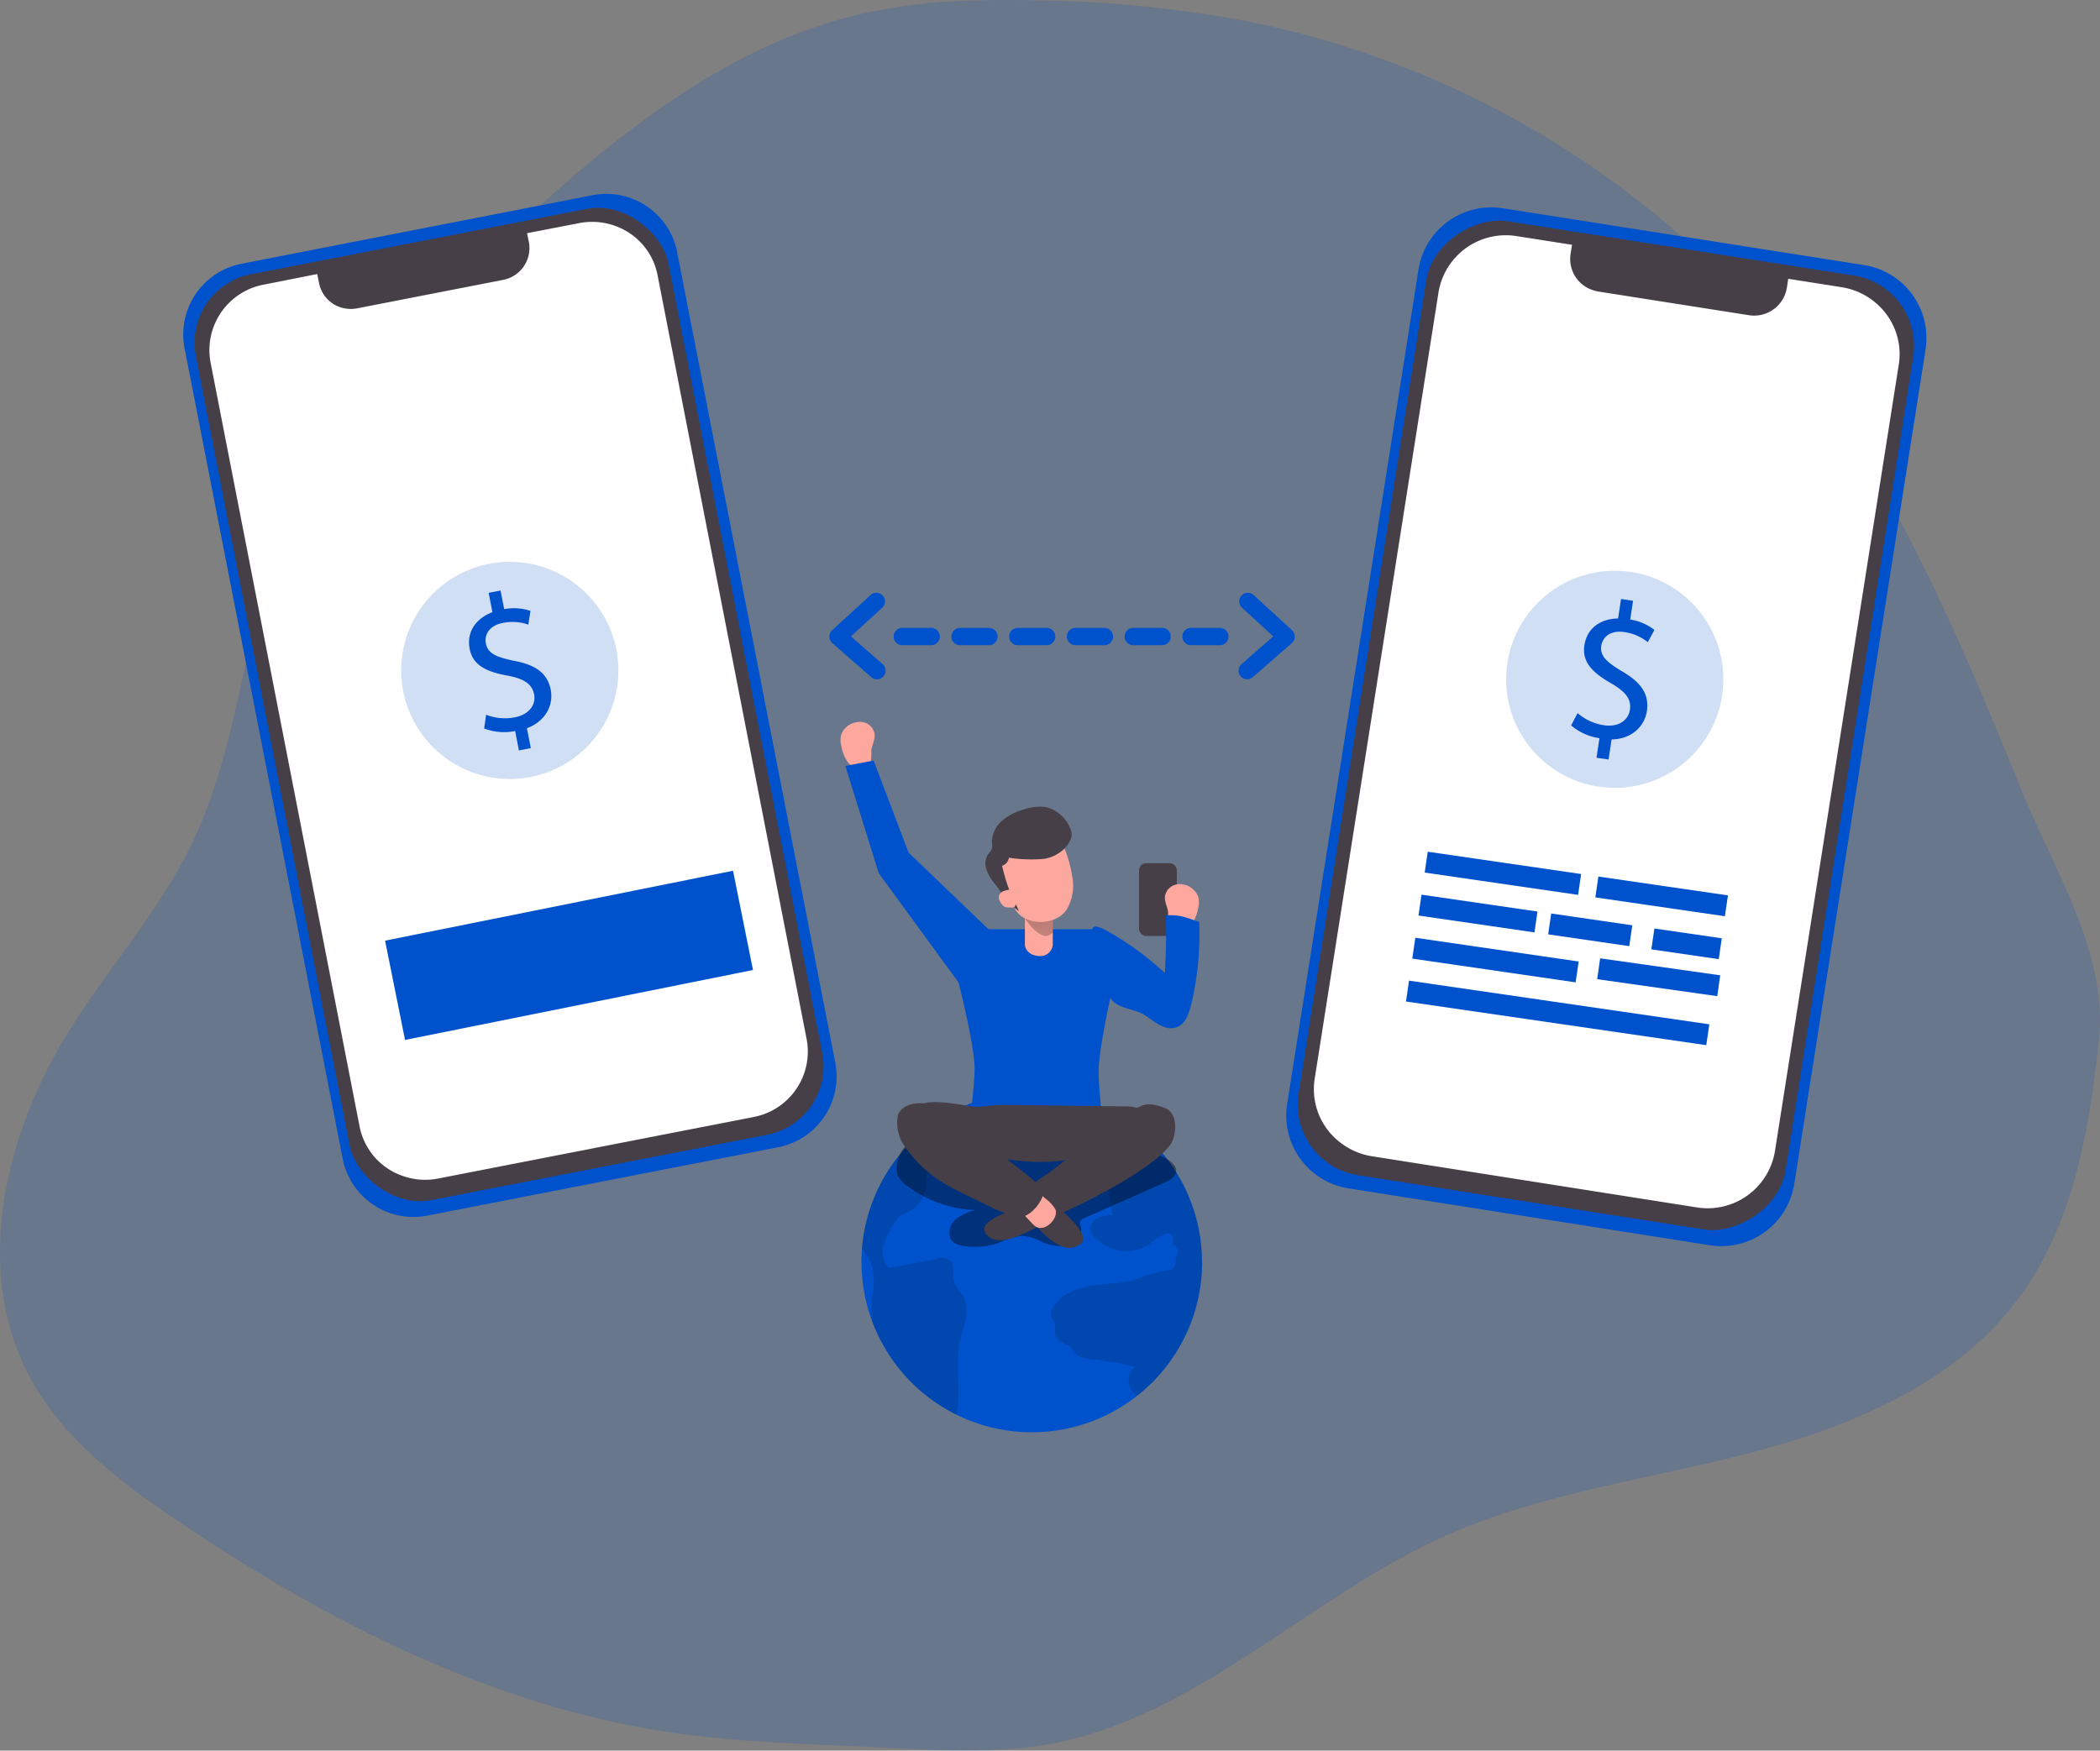 <svg viewBox="0 0 363.74 303.29" xmlns="http://www.w3.org/2000/svg" xmlns:xlink="http://www.w3.org/1999/xlink"><rect x="0" y="0" width="363.74" height="303.29" fill="#808080" stroke="none"/><linearGradient id="a" gradientTransform="matrix(1 0 0 -1 0 352)" gradientUnits="userSpaceOnUse" x1="206.7" x2="203.96" y1="169.12" y2="145.92"><stop offset=".01"/><stop offset=".08" stop-opacity=".69"/><stop offset=".21" stop-opacity=".32"/><stop offset="1" stop-opacity="0"/></linearGradient><path d="m195.09 31.58a102.82 102.82 0 0 0 -19.56 2.2c-24.14 5.37-44.09 21.89-62.17 38.75-15.12 14.1-30 29.35-37.87 48.48-7.52 18.35-8 39.13-16.71 57-5.51 11.33-14 20.87-20.75 31.52-11.39 18-17.23 41.84-7.12 60.64 5.76 10.69 15.85 18.3 25.92 25.08 25.79 17.36 54.25 31.87 85 36.4 11.74 1.73 23.64 2 35.5 2.57 10.23.51 20.58 1.27 30.64-.64 25.17-4.78 44.23-25.14 67.56-35.72 16.59-7.53 35-9.93 52.62-14.45s35.64-11.86 46.72-26.34c9.89-12.93 12.66-29.36 14.38-45.13 1.66-15.19-7.64-29.41-13.33-43.38-12.3-30.19-25.15-60.74-47.6-85a161.55 161.55 0 0 0 -86.09-48.26 212.17 212.17 0 0 0 -37.46-3.73c-3.22-.06-6.45-.08-9.68.01z" fill="#0052cc" opacity=".18" transform="translate(-25.71 -31.52)"/><path d="m177.2 158.7a2.48 2.48 0 0 0 -2-2.06 3.45 3.45 0 0 0 -2.84.8 3 3 0 0 0 -1 1.57 4.35 4.35 0 0 0 .11 1.93 7.11 7.11 0 0 0 1 2.51c1 1.42 3.36 1.92 4.08 0a9.76 9.76 0 0 0 .07-1.87c.11-.98.68-1.87.58-2.88z" fill="#fca89e" transform="translate(-25.71 -31.52)"/><path d="m143 75.22 27.39 140.39a12.5 12.5 0 0 1 -9.87 14.66l-60.77 11.85a12.5 12.5 0 0 1 -14.68-9.83l-27.39-140.42a12.5 12.5 0 0 1 9.86-14.66l60.76-11.86a12.5 12.5 0 0 1 14.7 9.82z" fill="#0052cc" transform="translate(-25.71 -31.52)"/><rect fill="#473f47" height="163.52" rx="12.08" transform="matrix(.981 -.191 .191 .981 -53.01 -6.84)" width="83.47" x="72.28" y="71.83"/><path d="m139.6 79.16 25.84 132.45a11.54 11.54 0 0 1 -9.25 13.44l-54.54 10.64a11.65 11.65 0 0 1 -6-.38 11.37 11.37 0 0 1 -7.65-8.59l-25.83-132.46a11.55 11.55 0 0 1 9.27-13.44l9.21-1.82.35 1.68a5.52 5.52 0 0 0 4.4 4.26 5.66 5.66 0 0 0 2.17 0l25.32-4.94a5.61 5.61 0 0 0 4.44-6.49l-.33-1.59 9-1.74a11.73 11.73 0 0 1 8.51 1.57 11.29 11.29 0 0 1 5.09 7.41z" fill="#fff" transform="translate(-25.71 -31.52)"/><circle cx="88.3" cy="116.15" fill="#0052cc" opacity=".18" r="18.81"/><path d="m115.59 161.53-.65-3.36a9.73 9.73 0 0 1 -5.37-.44l.34-2.38a9 9 0 0 0 5 .44c2.38-.46 3.69-2.15 3.31-4s-1.88-2.7-4.54-3.21c-3.66-.65-6.06-1.76-6.62-4.64s1-5.24 3.94-6.36l-.65-3.35 2.06-.4.63 3.22a9.13 9.13 0 0 1 4.55.3l-.37 2.39a8.28 8.28 0 0 0 -4.41-.3c-2.55.5-3.21 2.24-2.94 3.56.34 1.73 1.75 2.35 4.86 3 3.71.7 5.77 2.08 6.37 5 .51 2.62-.82 5.44-4.12 6.69l.67 3.44z" fill="#0052cc" transform="translate(-25.71 -31.52)"/><path d="m359.24 92.07-22.74 144.55a12.79 12.79 0 0 1 -14.62 10.64l-62.56-9.85a12.78 12.78 0 0 1 -10.67-14.59l22.75-144.57a12.78 12.78 0 0 1 14.6-10.65l62.56 9.84a12.78 12.78 0 0 1 10.68 14.56z" fill="#0052cc" transform="translate(-25.71 -31.52)"/><rect fill="#473f47" height="85.39" rx="12.36" transform="matrix(.155 -.988 .988 .155 75.65 401.61)" width="167.28" x="220.33" y="114.59"/><g transform="translate(-25.71 -31.52)"><path d="m354.6 94.66-21.46 136.34a11.81 11.81 0 0 1 -13.59 9.69l-56.15-8.84a12 12 0 0 1 -5.62-2.45 11.62 11.62 0 0 1 -4.36-10.94l21.46-136.34a11.81 11.81 0 0 1 13.61-9.68l9.51 1.49-.27 1.71a5.68 5.68 0 0 0 2.75 5.64 6.24 6.24 0 0 0 2.09.75l26.09 4.1a5.74 5.74 0 0 0 6.54-4.69l.25-1.62 9.21 1.45a12 12 0 0 1 7.63 4.48 11.55 11.55 0 0 1 2.31 8.91z" fill="#fff"/><path d="m237 143.3h-5a1.5 1.5 0 0 1 0-3h5a1.5 1.5 0 0 1 0 3zm-10 0h-5a1.5 1.5 0 0 1 0-3h5a1.5 1.5 0 0 1 0 3zm-10 0h-5a1.5 1.5 0 0 1 0-3h5a1.5 1.5 0 0 1 0 3zm-10 0h-5a1.5 1.5 0 0 1 0-3h5a1.5 1.5 0 0 1 0 3zm-10 0h-5a1.5 1.5 0 0 1 0-3h5a1.5 1.5 0 0 1 0 3zm-10 0h-5a1.5 1.5 0 0 1 0-3h5a1.5 1.5 0 0 1 0 3z" fill="#0052cc"/><path d="m177.62 149.21a1.41 1.41 0 0 1 -1-.37l-6.76-5.91a1.5 1.5 0 0 1 -.11-2.13 1.14 1.14 0 0 1 .11-.11l6.76-6.19a1.5 1.5 0 0 1 2 2.21l-5.52 5.06 5.49 4.81a1.5 1.5 0 0 1 .16 2.1 1.47 1.47 0 0 1 -1.13.53z" fill="#0052cc"/><path d="m241.74 149.21a1.48 1.48 0 0 1 -1.13-.51 1.51 1.51 0 0 1 .14-2.12l5.5-4.81-5.52-5.06a1.5 1.5 0 0 1 2-2.21l6.76 6.19a1.53 1.53 0 0 1 .49 1.12 1.55 1.55 0 0 1 -.51 1.12l-6.76 5.91a1.5 1.5 0 0 1 -.97.37z" fill="#0052cc"/><path d="m233.93 250.16a29.5 29.5 0 1 1 -59 0 21.24 21.24 0 0 1 .08-2.26 29.49 29.49 0 0 1 58.89 2.26z" fill="#0052cc"/><path d="m192.05 263.55c-1 4.26.22 8.81-.66 13.05a29.6 29.6 0 0 1 -14.67-16.37 18.51 18.51 0 0 1 .11-4.4 11.67 11.67 0 0 0 0-4.71 10.83 10.83 0 0 0 -1.83-3.22 29.45 29.45 0 0 1 12.32-21.77 1.52 1.52 0 0 1 0 .6l-1.26 5.61a16.76 16.76 0 0 1 0 5 5.76 5.76 0 0 1 -2.74 4 15.44 15.44 0 0 0 -1.58.78 5 5 0 0 0 -1.2 1.44 12.19 12.19 0 0 0 -1.8 3.76 4.19 4.19 0 0 0 .94 3.89l8.22-1.6a2.62 2.62 0 0 1 2.49.37c.71.77.27 2 .42 3.05.2 1.32 1.38 2.28 1.93 3.51 1.01 2.23-.15 4.69-.69 7.01z" fill="#020202" opacity=".14"/><path d="m181.13 235a4.84 4.84 0 0 0 1.75 2 20.93 20.93 0 0 0 11.93 4.18 7.57 7.57 0 0 0 -3.81 1.82c-1 1-1.21 3-.06 3.8a3.33 3.33 0 0 0 1.35.52 12.25 12.25 0 0 0 6.57-.53 11.19 11.19 0 0 1 3.87-1.16 8.29 8.29 0 0 1 3.12.89 7.79 7.79 0 0 0 4.5.83c1.52-.31 2.9-1.77 2.58-3.28-.08-.36-.24-.75-.06-1.06a1.21 1.21 0 0 1 .56-.41l14-6.2c.89-.4 1.9-1 2-1.93s-.88-1.78-1.79-2.25c-4.81-2.51-10.42-2.83-15.84-3.1l-9.62-.47a83.91 83.91 0 0 0 -14 .1c-1.61.19-4.46.21-5.69 1.41a5.66 5.66 0 0 0 -1.36 4.84z" fill="#020202" opacity=".4"/><path d="m233.93 250.16a29.44 29.44 0 0 1 -11.23 23.16 3.66 3.66 0 0 1 -1-1 3 3 0 0 1 .8-4.17c-.5.26-2.45-.38-3-.47l-3-.47c-1.46-.23-4-.13-4.85-1.6a3.38 3.38 0 0 0 -.34-.58 2 2 0 0 0 -.63-.43c-.91-.44-2-.95-2.2-1.94-.15-.73.21-1.56-.16-2.2-.12-.21-.3-.36-.42-.56a1.89 1.89 0 0 1 .21-1.85c1.28-2.24 3.93-3.32 6.47-3.75s5.18-.37 7.65-1.09a34.35 34.35 0 0 1 4.66-1.43c.89-.12 2-.21 2.32-1 .19-.47 0-1 .19-1.5.08-.2.21-.38.29-.58a1.22 1.22 0 0 0 -.78-1.54l-.22-.05c.21-.55.38-1.26-.06-1.65a1.16 1.16 0 0 0 -1.08-.17 9.26 9.26 0 0 0 -2.71 1.79 7.43 7.43 0 0 1 -9.43-1.11 2.61 2.61 0 0 1 -.82-1.33 2.14 2.14 0 0 1 1.25-2.12 6 6 0 0 1 2.55-.5q-.49-3.21-1-6.42c-4.91 1.31-6.9-3.36-7.6-7.24s2.06-5.26 5.61-5.52a29.48 29.48 0 0 1 18.53 27.32z" fill="#020202" opacity=".14"/><path d="m195.69 192.51h18.91a4.93 4.93 0 0 1 5 4.86v.14s-3.6 14.71-3.6 19.65c0 2.71.85 10.79.85 10.79h-23.39s1.08-8.45 1.06-11.28c0-4.82-3.86-19.17-3.86-19.17a4.93 4.93 0 0 1 4.87-5z" fill="#0052cc"/><path d="m194.78 223.28c.94 0 1.87-.16 2.8-.24 1.21-.11 2.42-.09 3.64-.08l19.32.24a5.75 5.75 0 0 1 2.14.29 2 2 0 0 1 1.32 1.57c.09.93-.69 1.69-1.43 2.26a26.39 26.39 0 0 1 -11.65 5.1c-6.52 1.11-13.21-.27-19.59-2a7.72 7.72 0 0 1 -2.87-1.23 19.22 19.22 0 0 1 -2.1-2.49 8.22 8.22 0 0 1 -1.55-1.92c-1.75-4.13 8.47-1.49 9.97-1.5z" fill="#473f47"/><path d="m208.06 195.27a2.16 2.16 0 0 1 -2.35 1.88c-2.32-.11-2.48-1.88-2.48-1.88v-9.21h4.83z" fill="#fca89e"/><path d="m203.23 190.61s3 4.72 4.83 2.45v-3.68z" fill="url(#a)"/><path d="m201.19 188.27c1.21 3.75 7.23 3.86 9.25.88a8.23 8.23 0 0 0 .95-6 20.76 20.76 0 0 0 -1.84-5.85c-.62-1.16-1.25-2.19-2.65-2.36a8.35 8.35 0 0 0 -4.62 1 6.74 6.74 0 0 0 -3 3.28 6.61 6.61 0 0 0 -.21 4.41 13.46 13.46 0 0 0 .91 2.1 18.46 18.46 0 0 1 1.21 2.54z" fill="#fca89e"/><path d="m203 240a8.12 8.12 0 0 1 -2.21 1.23c-1.69.71-5 2-4.55 3.5.68 2 3 1.82 4.61 1.35a30.47 30.47 0 0 0 6.94-3.42z" fill="#473f47"/><path d="m207.1 234.91c5.75-4.2 8.75-7.3 15.21-11.23 1.53-.93 2.59-1.21 5.25-.16 2.27.89 2 4.79.79 6.42-3.72 4.88-18 11.62-20.92 12.64-1.25.44-5.66-3.27-3.87-5.05a31.12 31.12 0 0 1 3.54-2.62z" fill="#473f47"/><path d="m204.44 243a19.68 19.68 0 0 0 3 3.12c2 1.5 3.29 2 4.87 1.27 2.3-1.07.19-3.32-1.59-5.11a24.92 24.92 0 0 0 -4.53-3.73z" fill="#473f47"/><path d="m204.74 237.48 2.45 2a5.88 5.88 0 0 1 1.28 1.49c.8 1.49-2 4.53-3.75 2.74s-3.4-3.7-3.4-3.7z" fill="#fca89e"/><path d="m197.42 240.68c-6.68-3.36-10.78-4.58-15.07-10.63a7.09 7.09 0 0 1 -1.11-5.35c.52-1.55 2.78-2.48 5.45-1.84 2.24.53 17.25 12.29 19.59 14.51 1 1-2.06 5.73-4.59 4.91a24.93 24.93 0 0 1 -4.27-1.6z" fill="#473f47"/><path d="m211.17 176.91a5.18 5.18 0 0 1 -1.12 1.66 6.45 6.45 0 0 1 -3.59 1.75 25.64 25.64 0 0 1 -6-.2 1.74 1.74 0 0 1 -1.17 1.4 29.18 29.18 0 0 0 1.2 4.07c.48 1.31 1.18 2.51 1.71 3.79-1.64-1.13-2.89-3.06-4.08-4.62a8.69 8.69 0 0 1 -1.51-2.49 3.06 3.06 0 0 1 .27-2.8 3.27 3.27 0 0 0 .65-.95 2.37 2.37 0 0 0 0-.92 4.9 4.9 0 0 1 1.7-3.85 9.69 9.69 0 0 1 3.84-2 8.47 8.47 0 0 1 3.77-.41 6.24 6.24 0 0 1 4.43 4.18 2.44 2.44 0 0 1 -.1 1.39z" fill="#473f47"/><path d="m199.89 185.8a1.61 1.61 0 0 0 -1.06.68 1.17 1.17 0 0 0 -.05.9 2.78 2.78 0 0 0 .46.8 1.62 1.62 0 0 0 .37.37 1.55 1.55 0 0 0 .81.2h.65a.62.62 0 0 0 .32-.09.68.68 0 0 0 .22-.31 2.27 2.27 0 0 0 0-1.41 2.52 2.52 0 0 0 -.61-1.15c-.28-.26-.74-.09-1.11.01z" fill="#fca89e"/></g><rect fill="#473f47" height="12.62" rx="1.24" width="6.55" x="197.29" y="149.54"/><path d="m172.05 161.79-14.67-14.07-6.07-15.96-4.89.94 5.79 18.59 16.4 22.45z" fill="#0052cc"/><circle cx="279.69" cy="117.69" fill="#0052cc" opacity=".18" r="18.81"/><path d="m302.24 162.8.51-3.39a9.78 9.78 0 0 1 -4.91-2.21l1.12-2.13a9 9 0 0 0 4.6 2.1c2.39.36 4.19-.79 4.47-2.7s-.87-3.17-3.21-4.54c-3.23-1.84-5.12-3.69-4.68-6.6s2.68-4.6 5.84-4.66l.51-3.38 2.08.32-.49 3.24a9.2 9.2 0 0 1 4.19 1.8l-1.15 2.13a8.2 8.2 0 0 0 -4.05-1.75c-2.58-.39-3.78 1-4 2.36-.26 1.74.86 2.8 3.59 4.43 3.25 1.9 4.73 3.89 4.31 6.88-.4 2.64-2.59 4.86-6.12 4.93l-.52 3.47z" fill="#0052cc" transform="translate(-25.71 -31.52)"/><path d="m93.53 188.37h61.5v17.55h-61.5z" fill="#0052cc" transform="matrix(.98 -.197 .197 .98 -62.07 -3.21)"/><path d="m284.13 169.52h3.65v26.84h-3.65z" fill="#0052cc" transform="matrix(.144 -.99 .99 .144 38.03 408.05)"/><path d="m311.62 175.61h3.65v22.67h-3.65z" fill="#0052cc" transform="matrix(.144 -.99 .99 .144 57.6 438.69)"/><path d="m279.81 179.77h3.65v20.29h-3.65z" fill="#0052cc" transform="matrix(.144 -.99 .99 .144 27.43 409.74)"/><path d="m299.25 185.65h3.65v14.19h-3.65z" fill="#0052cc" transform="matrix(.144 -.99 .99 .144 41.27 431.4)"/><path d="m315.93 189.28h3.65v11.79h-3.65z" fill="#0052cc" transform="matrix(.144 -.99 .99 .144 53.15 449.99)"/><path d="m282.83 183.68h3.65v28.58h-3.65z" fill="#0052cc" transform="matrix(.144 -.99 .99 .144 22.05 419.63)"/><path d="m311.22 190.29h3.65v21.01h-3.65z" fill="#0052cc" transform="matrix(.14 -.99 .99 .14 44.69 451.11)"/><path d="m293.6 180.86h3.65v52.54h-3.65z" fill="#0052cc" transform="matrix(.144 -.99 .99 .144 22.2 438.13)"/><path d="m227.49 186.81a2.51 2.51 0 0 1 2-2.06 3.42 3.42 0 0 1 2.83.8 3.07 3.07 0 0 1 1 1.57 4.21 4.21 0 0 1 -.12 1.93 7.19 7.19 0 0 1 -1 2.51c-1 1.42-3.36 1.92-4.09 0a9.76 9.76 0 0 1 -.07-1.87c-.04-.98-.65-1.87-.55-2.88z" fill="#fca89e" transform="translate(-25.71 -31.52)"/><path d="m214.92 192.57c.14-.83.89-.63 2.4.15a51 51 0 0 1 10.15 7.38c.21-3.33.27-6.68.18-10 2.29-.15 3.61.38 5.77 1.17a52.18 52.18 0 0 1 -1.37 14.25c-.42 1.62-1 3.47-2.62 4-2 .67-3.79-1.08-5.54-2.18-1.59-1-4.19-1.06-5.46-2.42-1-1-1.11-3-1.48-4.28-.62-2.16-1.45-4.35-1.89-6.55a4.88 4.88 0 0 1 -.14-1.52z" fill="#0052cc" transform="translate(-25.71 -31.52)"/></svg>